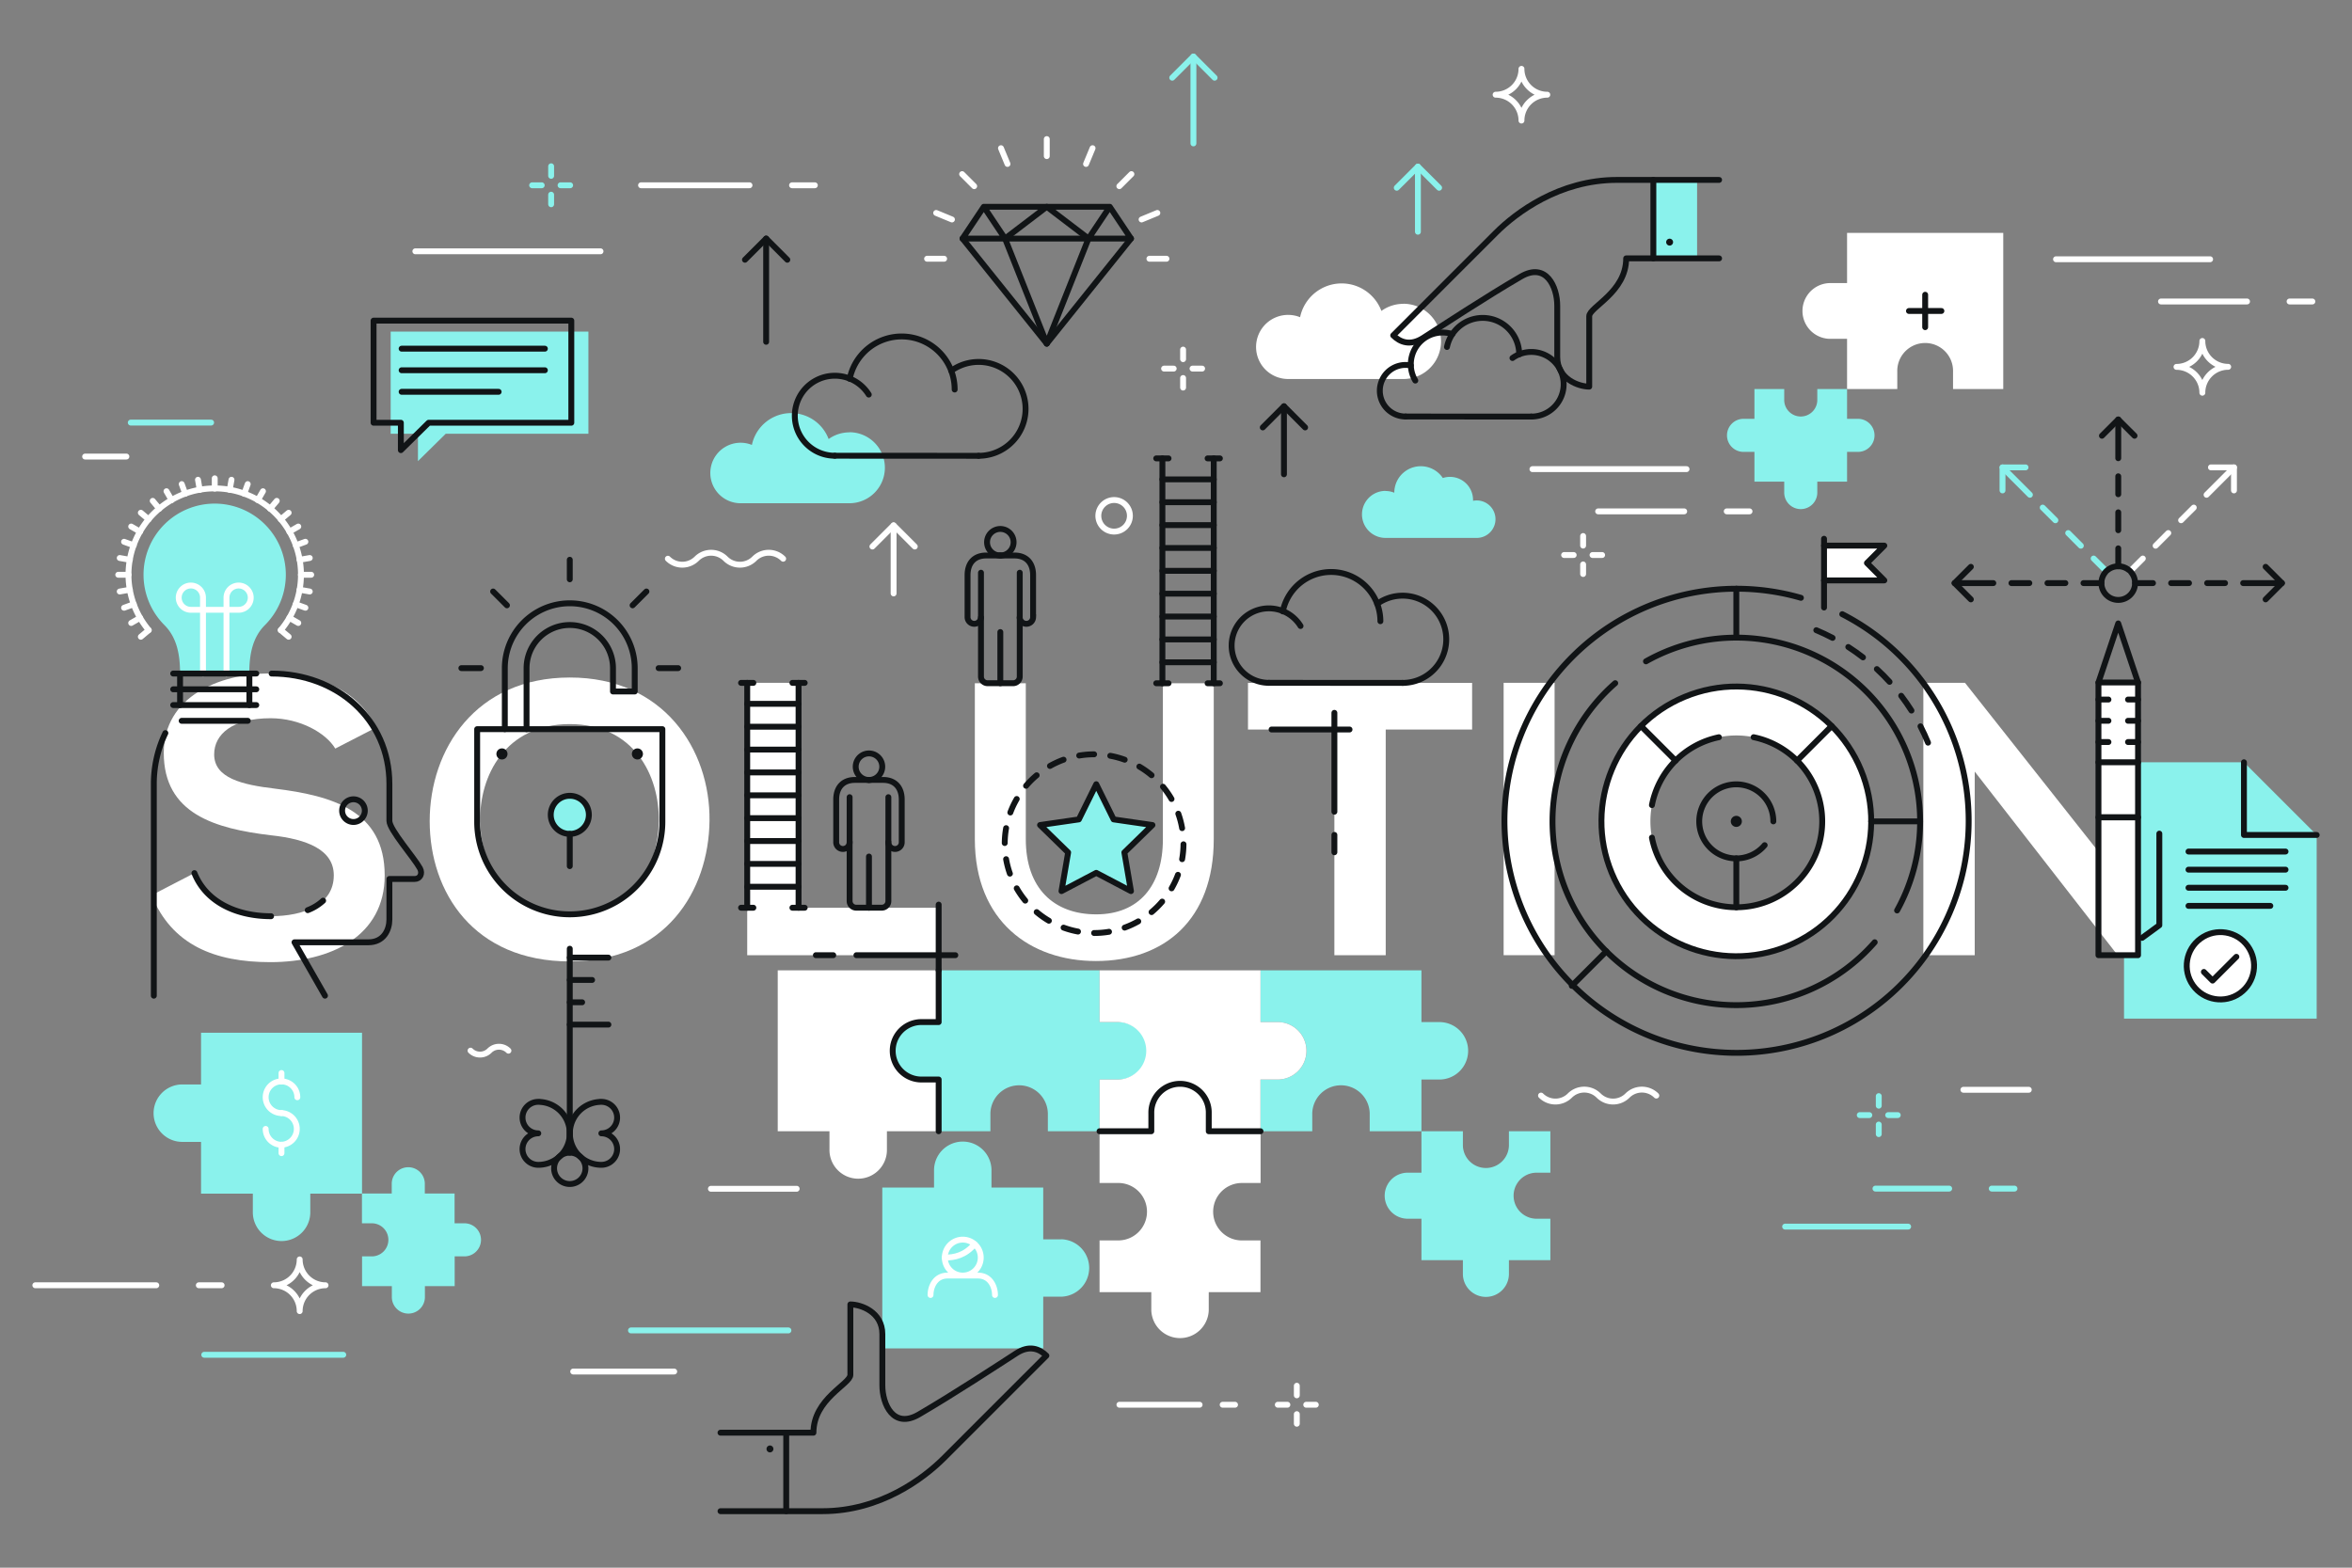 <?xml version="1.0" encoding="utf-8"?>
<svg xmlns="http://www.w3.org/2000/svg" viewBox="0 0 1200 800">
  <rect x="0" y="0" width="1200" height="800" fill="#808080" stroke="none"/>
  <defs>
    <style>.cls-1,.cls-10{fill:#8af2ec;}.cls-11,.cls-12,.cls-2,.cls-5,.cls-6,.cls-8,.cls-9{fill:none;}.cls-10,.cls-11,.cls-2,.cls-3,.cls-9{stroke:#111416;}.cls-10,.cls-12,.cls-2,.cls-3,.cls-5,.cls-6,.cls-8,.cls-9{stroke-linecap:round;}.cls-10,.cls-2,.cls-3,.cls-5,.cls-8{stroke-linejoin:round;}.cls-10,.cls-11,.cls-12,.cls-2,.cls-3,.cls-5,.cls-6,.cls-8,.cls-9{stroke-width:3px;}.cls-3,.cls-4{fill:#fff;}.cls-5,.cls-6{stroke:#fff;}.cls-7{fill:#111416;}.cls-12,.cls-8{stroke:#8af2ec;}</style>
  </defs>
  <g data-name="Secondary shapes" id="Secondary_shapes">
    <polygon class="cls-1" points="1144.87 388.99 1181.98 426.09 1181.98 519.82 1083.69 519.82 1083.69 388.99 1144.87 388.99"/>
    <polyline class="cls-2" points="1144.87 388.99 1144.87 426.09 1181.98 426.09"/>
    <circle class="cls-3" cx="1132.84" cy="492.75" r="17.18" transform="translate(-74.64 753.75) rotate(-35.7)"/>
    <polyline class="cls-2" points="1124.43 495.98 1128.86 500.41 1141.01 488.26"/>
    <line class="cls-2" x1="1116.58" x2="1166.09" y1="434.55" y2="434.55"/>
    <line class="cls-2" x1="1116.58" x2="1166.09" y1="443.79" y2="443.79"/>
    <line class="cls-2" x1="1116.58" x2="1166.09" y1="453.03" y2="453.03"/>
    <line class="cls-2" x1="1116.58" x2="1158.33" y1="462.27" y2="462.27"/>
    <path class="cls-4" d="M171.06,382c-4.77-7.94-17.87-15.48-33-15.48-19.46,0-28.79,8.14-28.79,18.46,0,12.11,14.3,15.49,31,17.47,29,3.58,56,11.12,56,44.27,0,31-27.4,44.27-58.37,44.27-28.39,0-50.23-8.73-60.55-34.14l21.84-11.32c6.15,15.29,22.23,22,39.11,22,16.48,0,32-5.76,32-20.85,0-13.1-13.7-18.46-32.16-20.44-28.39-3.38-54.59-10.92-54.59-42.09,0-28.59,28.19-40.3,53.8-40.5,21.64,0,44.07,6.15,54.59,27.59Z"/>
    <path class="cls-4" d="M362,418.75c-.39,35.93-22.43,71.87-71.27,71.87S219.23,455.48,219.23,419s23.43-73.26,71.47-73.26C338.55,345.69,362.37,382.42,362,418.75ZM245,419.34c.6,22.84,12.9,47.26,45.66,47.26s45.07-24.62,45.46-47.45c.4-23.43-12.7-49.63-45.46-49.63S244.44,395.92,245,419.34Z"/>
    <path class="cls-4" d="M407.43,348.47V463.22H478.9v24.22H381.23v-139Z"/>
    <path class="cls-4" d="M619.26,348.67v79.61c0,41.1-25.21,62.14-60.15,62.14-33.36,0-61.74-20.25-61.74-62.14V348.67h26v79.61c0,25,14.3,38.32,35.94,38.32s34-14.5,34-38.32V348.67Z"/>
    <path class="cls-4" d="M680.81,372.3H636.73V348.47H751.08V372.3H707V487.44h-26.2Z"/>
    <path class="cls-4" d="M767.16,487.44v-139h26v139Z"/>
    <path class="cls-4" d="M1070.64,348.27h20.19V487.44h-10.26v.2l-73.06-93.9v93.7H981.3v-139h21.24l68.1,86.16Z"/>
    <path class="cls-4" d="M885.88,350.35a68.8,68.8,0,1,0,68.8,68.8A68.8,68.8,0,0,0,885.88,350.35Zm0,112.64a43.84,43.84,0,1,1,43.84-43.84A43.84,43.84,0,0,1,885.88,463Z"/>
    <path class="cls-4" d="M942.38,118.84v25.62h-8.9a14.23,14.23,0,0,0,0,28.45h8.9v25.63H968v-8.9a14.23,14.23,0,1,1,28.45,0v8.9h25.62v-79.7Z"/>
    <path class="cls-1" d="M734.39,521.57h-9.16V495.18H643.12v26.39h9.17a14.66,14.66,0,0,1,0,29.31h-9.17v26.4h26.4v-9.17a14.66,14.66,0,0,1,29.31,0v9.17h26.4V550.89h9.16a14.66,14.66,0,1,0,0-29.32Z"/>
    <path class="cls-1" d="M783.66,598.43H791V577.28H769.86v7.35a11.75,11.75,0,0,1-23.49,0v-7.35H725.23v21.15h-7.35a11.75,11.75,0,0,0,0,23.49h7.35v21.14h21.14v7.35a11.75,11.75,0,0,0,23.49,0v-7.35H791V621.92h-7.35a11.75,11.75,0,0,1,0-23.49Z"/>
    <path class="cls-4" d="M469.74,521.57h9.17V495.18H396.8v82.1h26.4v9.17a14.66,14.66,0,1,0,29.31,0v-9.17h26.4V550.89h-9.17a14.66,14.66,0,0,1,0-29.32Z"/>
    <path class="cls-1" d="M541.43,632.44h-9.17V606h-26.4v-9.17a14.66,14.66,0,0,0-29.31,0V606h-26.4v82.11h82.11v-26.4h9.17a14.66,14.66,0,0,0,0-29.31Z"/>
    <path class="cls-1" d="M102.57,527v26.4H93.4a14.66,14.66,0,1,0,0,29.31h9.17v26.4H129v9.16a14.66,14.66,0,1,0,29.31,0v-9.16h26.4V527Z"/>
    <path class="cls-1" d="M570.18,521.57H561V495.18H478.91v26.39h-9.17a14.66,14.66,0,0,0,0,29.31h9.17v26.4h26.4v-9.17a14.66,14.66,0,0,1,29.31,0v9.17H561v-26.4h9.16a14.66,14.66,0,1,0,0-29.31Z"/>
    <path class="cls-4" d="M634,603.68h9.16v-26.4H616.73v-9.17a14.66,14.66,0,0,0-29.31,0v9.17H561v26.4h9.16a14.66,14.66,0,1,1,0,29.31H561v26.4h26.4v9.17a14.66,14.66,0,0,0,29.31,0v-9.17h26.39V633H634a14.66,14.66,0,1,1,0-29.31Z"/>
    <path class="cls-1" d="M947.66,213.73h-5.28V198.54H927.19v5.27a8.44,8.44,0,1,1-16.87,0v-5.27h-15.2v15.19h-5.27a8.44,8.44,0,1,0,0,16.87h5.27v15.19h15.2v5.28a8.44,8.44,0,1,0,16.87,0v-5.28h15.19V230.6h5.28a8.44,8.44,0,1,0,0-16.87Z"/>
    <path class="cls-1" d="M237.21,624.26h-5.28V609.07H216.74v-5.28a8.44,8.44,0,0,0-16.87,0v5.28h-15.2v15.19H190a8.44,8.44,0,0,1,0,16.87h-5.28v15.2h15.2v5.27a8.44,8.44,0,1,0,16.87,0v-5.27h15.19v-15.2h5.28a8.44,8.44,0,0,0,0-16.87Z"/>
    <path class="cls-4" d="M652.29,521.57h-9.17V495.18H561v26.39h9.16a14.66,14.66,0,1,1,0,29.32H561v26.39h26.39v-9.17a14.66,14.66,0,0,1,29.31,0v9.17h26.4v-26.4h9.17a14.66,14.66,0,0,0,0-29.31Z"/>
    <path class="cls-2" d="M478.91,495.18v26.39h-9.17a14.66,14.66,0,0,0,0,29.31h9.17v26.4"/>
    <path class="cls-2" d="M643.12,577.28h-26.4v-9.16a14.66,14.66,0,1,0-29.31,0v9.16H561"/>
    <line class="cls-2" x1="680.81" x2="680.81" y1="363.76" y2="414.23"/>
    <line class="cls-2" x1="680.81" x2="680.81" y1="426.05" y2="434.92"/>
    <path class="cls-2" d="M688.54,372.27l-39.77,0"/>
    <line class="cls-2" x1="487.41" x2="436.95" y1="487.44" y2="487.44"/>
    <line class="cls-2" x1="425.13" x2="416.26" y1="487.44" y2="487.44"/>
    <path class="cls-2" d="M478.91,495.18c0-3.66,0-29.25,0-33.55"/>
    <path class="cls-2" d="M157,464.46a24.47,24.47,0,0,0,7.86-4.84M99.19,445.55c6.15,15.29,22.23,22,39.11,22"/>
    <path class="cls-5" d="M491.2,650.93a9.17,9.17,0,1,0-9.16-9.17A9.16,9.16,0,0,0,491.2,650.93Zm16.45,9.9c0-4.12-2.35-9.9-8.7-9.9H483.46c-6.35,0-8.7,5.78-8.7,9.9"/>
    <path class="cls-5" d="M482,641.76c5,0,10.38-1.13,15.24-6.85"/>
    <path class="cls-6" d="M143.62,568a8.08,8.08,0,0,1,0-16.16"/>
    <path class="cls-6" d="M143.62,551.85a8.08,8.08,0,0,1,8.08,8.08"/>
    <path class="cls-6" d="M143.62,568a8.09,8.09,0,0,1,0,16.17"/>
    <path class="cls-6" d="M143.62,584.18a8.08,8.08,0,0,1-8.08-8.08"/>
    <line class="cls-6" x1="143.62" x2="143.62" y1="551.85" y2="547.56"/>
    <line class="cls-6" x1="143.62" x2="143.62" y1="588.47" y2="584.18"/>
    <line class="cls-2" x1="990.51" x2="973.95" y1="158.69" y2="158.69"/>
    <line class="cls-2" x1="982.23" x2="982.23" y1="166.96" y2="150.41"/>
    <path class="cls-2" d="M401.13,771.16H419.7c29.37,0,51.5-16.68,61.89-27.07l52.28-52.28c-3.6-3.61-8.77-5.45-15.24-1.3-9.65,6.21-32.25,21.06-49.88,31.32-12.93,7.52-18.57-5.27-18.57-14.87,0,0,0-26,0-26.15,0-11.36-11-15.15-16.32-15.15V701.6c0,4.71-18.84,12.19-18.84,29.51H401.13"/>
    <polyline class="cls-2" points="367.6 771.16 401.13 771.16 401.13 731.11 367.6 731.11"/>
    <path class="cls-7" d="M392.84,741.16a1.76,1.76,0,1,0-1.76-1.76A1.75,1.75,0,0,0,392.84,741.16Z"/>
    <rect class="cls-2" height="70.36" width="20.2" x="1070.64" y="417.08"/>
    <rect class="cls-2" height="68.81" width="20.2" x="1070.64" y="348.27"/>
    <polyline class="cls-2" points="1070.64 348.27 1080.73 318.14 1090.83 348.27"/>
    <line class="cls-2" x1="1070.64" x2="1090.83" y1="388.99" y2="388.99"/>
    <polyline class="cls-2" points="1092.91 478.6 1101.7 472.16 1101.7 425.4"/>
    <line class="cls-2" x1="1075.74" x2="1070.64" y1="356.98" y2="356.98"/>
    <line class="cls-2" x1="1075.74" x2="1070.64" y1="367.82" y2="367.82"/>
    <line class="cls-2" x1="1075.74" x2="1070.64" y1="378.66" y2="378.66"/>
    <line class="cls-2" x1="1090.83" x2="1085.73" y1="356.98" y2="356.98"/>
    <line class="cls-2" x1="1090.83" x2="1085.73" y1="367.82" y2="367.82"/>
    <line class="cls-2" x1="1090.83" x2="1085.73" y1="378.66" y2="378.66"/>
    <line class="cls-8" x1="1074.66" x2="1068.19" y1="291.49" y2="285.02"/>
    <line class="cls-8" x1="1061.66" x2="1055.2" y1="278.49" y2="272.02"/>
    <line class="cls-8" x1="1048.67" x2="1042.2" y1="265.49" y2="259.03"/>
    <line class="cls-8" x1="1035.67" x2="1021.69" y1="252.49" y2="238.51"/>
    <polyline class="cls-8" points="1033.44 238.51 1021.69 238.51 1021.69 250.27"/>
    <line class="cls-5" x1="1086.81" x2="1093.28" y1="291.49" y2="285.02"/>
    <line class="cls-5" x1="1099.81" x2="1106.27" y1="278.49" y2="272.02"/>
    <line class="cls-5" x1="1112.8" x2="1119.27" y1="265.49" y2="259.03"/>
    <line class="cls-5" x1="1125.8" x2="1139.78" y1="252.49" y2="238.51"/>
    <polyline class="cls-5" points="1139.78 250.27 1139.78 238.51 1128.03 238.51"/>
    <line class="cls-2" x1="1072.14" x2="1063" y1="297.56" y2="297.56"/>
    <line class="cls-2" x1="1053.76" x2="1044.62" y1="297.56" y2="297.56"/>
    <line class="cls-2" x1="1035.38" x2="1026.24" y1="297.56" y2="297.56"/>
    <line class="cls-2" x1="1017" x2="997.23" y1="297.56" y2="297.56"/>
    <polyline class="cls-2" points="1005.54 289.25 997.23 297.56 1005.54 305.87"/>
    <line class="cls-2" x1="1080.74" x2="1080.74" y1="288.97" y2="279.83"/>
    <line class="cls-2" x1="1080.74" x2="1080.74" y1="270.59" y2="261.44"/>
    <line class="cls-2" x1="1080.74" x2="1080.74" y1="252.21" y2="243.06"/>
    <line class="cls-2" x1="1080.74" x2="1080.74" y1="233.83" y2="214.05"/>
    <polyline class="cls-2" points="1089.05 222.37 1080.73 214.06 1072.42 222.37"/>
    <line class="cls-2" x1="1089.33" x2="1098.47" y1="297.56" y2="297.56"/>
    <line class="cls-2" x1="1107.71" x2="1116.85" y1="297.56" y2="297.56"/>
    <line class="cls-2" x1="1126.09" x2="1135.23" y1="297.56" y2="297.56"/>
    <line class="cls-2" x1="1144.47" x2="1164.24" y1="297.56" y2="297.56"/>
    <polyline class="cls-2" points="1155.93 305.87 1164.24 297.56 1155.93 289.25"/>
    <circle class="cls-2" cx="1080.74" cy="297.56" r="8.59"/>
    <path class="cls-2" d="M900.34,431.3a18.9,18.9,0,1,1,4.42-12.15"/>
    <path class="cls-2" d="M894.71,376.2a43.84,43.84,0,1,1-51.89,51.24"/>
    <path class="cls-2" d="M842.82,410.85A43.9,43.9,0,0,1,877,376.21"/>
    <circle class="cls-2" cx="885.88" cy="419.15" r="68.8" transform="translate(-92.97 370.92) rotate(-22.5)"/>
    <path class="cls-2" d="M839.78,337.49A93.78,93.78,0,0,1,967.9,464.61"/>
    <path class="cls-2" d="M956.48,480.84A93.76,93.76,0,1,1,824.09,348.63"/>
    <path class="cls-2" d="M939.93,313.42a118.42,118.42,0,1,1-21.1-8.35"/>
    <circle class="cls-7" cx="885.88" cy="419.15" r="2.83"/>
    <line class="cls-2" x1="885.88" x2="885.88" y1="438.03" y2="462.99"/>
    <line class="cls-2" x1="916.88" x2="934.53" y1="388.15" y2="370.5"/>
    <line class="cls-2" x1="854.88" x2="837.23" y1="388.15" y2="370.5"/>
    <line class="cls-2" x1="954.68" x2="979.64" y1="419.15" y2="419.15"/>
    <line class="cls-2" x1="819.58" x2="801.94" y1="485.44" y2="503.09"/>
    <line class="cls-2" x1="885.88" x2="885.88" y1="325.39" y2="300.43"/>
    <path class="cls-2" d="M926.68,321.59c2.83,1.19,5.61,2.5,8.31,3.92"/>
    <path class="cls-2" d="M943,330.16q3.88,2.49,7.51,5.3"/>
    <path class="cls-2" d="M957.58,341.43q3.39,3.12,6.48,6.52"/>
    <path class="cls-2" d="M970,355.06q2.79,3.68,5.24,7.55"/>
    <path class="cls-2" d="M979.84,370.64q2.11,4.1,3.85,8.35"/>
    <polygon class="cls-4" points="930.63 296.18 961.39 296.18 952.52 287.31 961.39 278.44 930.63 278.44 930.63 296.18"/>
    <line class="cls-2" x1="930.63" x2="930.63" y1="310.03" y2="274.93"/>
    <polyline class="cls-2" points="930.63 278.44 961.39 278.44 952.52 287.31 961.39 296.18 930.63 296.18"/>
    <line class="cls-8" x1="608.89" x2="608.89" y1="28.84" y2="73.18"/>
    <polyline class="cls-8" points="619.7 39.65 608.89 28.84 598.08 39.65"/>
    <line class="cls-8" x1="723.43" x2="723.43" y1="85.01" y2="118.26"/>
    <polyline class="cls-8" points="734.24 95.81 723.43 85.01 712.63 95.81"/>
    <line class="cls-2" x1="390.89" x2="390.89" y1="121.74" y2="174.43"/>
    <polyline class="cls-2" points="401.69 132.55 390.89 121.74 380.08 132.55"/>
    <line class="cls-5" x1="455.92" x2="455.92" y1="268.09" y2="302.83"/>
    <polyline class="cls-5" points="466.73 278.9 455.92 268.09 445.11 278.9"/>
    <line class="cls-2" x1="655.08" x2="655.08" y1="207.31" y2="242.04"/>
    <polyline class="cls-2" points="665.88 218.12 655.08 207.31 644.27 218.12"/>
    <path class="cls-1" d="M433.34,220.64a18.07,18.07,0,0,0-10.57,3.41h0a20.45,20.45,0,0,0-39.15,3,15.44,15.44,0,1,0-5.76,29.76l55.49,0a18.12,18.12,0,0,0,0-36.24Z"/>
    <path class="cls-4" d="M716,155.05a19.1,19.1,0,0,0-11.2,3.61h0a21.67,21.67,0,0,0-41.49,3.21,16.36,16.36,0,1,0-6.09,31.54l58.8,0a19.2,19.2,0,1,0,0-38.4Z"/>
    <path class="cls-2" d="M433.52,193.32a27.05,27.05,0,0,1,53.55,5.45"/>
    <path class="cls-2" d="M425.94,232.56a20.41,20.41,0,1,1,17.31-31.21"/>
    <path class="cls-2" d="M485.31,189.21a23.95,23.95,0,1,1,14,43.39"/>
    <line class="cls-2" x1="425.94" x2="499.29" y1="232.56" y2="232.6"/>
    <path class="cls-2" d="M738.25,177.06a18.62,18.62,0,0,1,36.85,3.75"/>
    <path class="cls-2" d="M717.15,212.55a13.16,13.16,0,0,1,0-26.32,12.83,12.83,0,0,1,2.66.27"/>
    <path class="cls-2" d="M771.67,182.7a16.49,16.49,0,1,1,9.62,29.88"/>
    <line class="cls-2" x1="717.15" x2="781.29" y1="212.55" y2="212.58"/>
    <path class="cls-2" d="M722.09,194.2A16.21,16.21,0,0,1,741,170.48"/>
    <path class="cls-2" d="M654.49,312A25.15,25.15,0,0,1,704.28,317"/>
    <path class="cls-2" d="M647.44,348.45a19,19,0,1,1,16.1-29"/>
    <path class="cls-2" d="M702.65,308.14a22.26,22.26,0,1,1,13,40.35"/>
    <line class="cls-2" x1="647.44" x2="715.64" y1="348.45" y2="348.49"/>
    <path class="cls-1" d="M706.88,250.56a11.83,11.83,0,0,1,4.5.88h0a13.51,13.51,0,0,1,24.75-7.51,11.93,11.93,0,0,1,3.66-.58,11.76,11.76,0,0,1,11.76,11.77c0,.15,0,.3,0,.45h0a9.56,9.56,0,1,1,1.94,18.93l-46.6,0a12,12,0,0,1,0-24Z"/>
    <rect class="cls-1" height="40.04" width="22.3" x="843.56" y="91.81"/>
    <path class="cls-2" d="M843.56,91.81H825c-29.38,0-51.5,16.67-61.89,27.06l-52.29,52.29c3.61,3.6,8.78,5.45,15.25,1.29,9.64-6.2,32.25-21.06,49.88-31.31,12.92-7.52,18.56,5.26,18.56,14.87,0,0,0,26,0,26.14,0,11.36,11,15.15,16.32,15.15V161.37c0-4.72,18.85-12.2,18.85-29.52h13.86"/>
    <polyline class="cls-2" points="877.09 91.81 843.55 91.81 843.55 131.85 877.09 131.85"/>
    <path class="cls-7" d="M851.85,121.8a1.76,1.76,0,1,0,1.76,1.76A1.76,1.76,0,0,0,851.85,121.8Z"/>
    <polyline class="cls-2" points="501.93 105.52 491.08 121.74 512.77 121.74 501.93 105.52 534.07 105.52 512.77 121.74"/>
    <line class="cls-2" x1="491.08" x2="534.07" y1="121.74" y2="175.35"/>
    <polyline class="cls-2" points="566.21 105.52 577.05 121.74 555.36 121.74 566.21 105.52 534.07 105.52 555.36 121.74"/>
    <polyline class="cls-2" points="534.07 175.35 555.36 121.74 534.07 121.74 512.77 121.74 534.07 175.35"/>
    <line class="cls-2" x1="577.05" x2="534.07" y1="121.74" y2="175.35"/>
    <line class="cls-5" x1="534.07" x2="534.07" y1="79.67" y2="70.97"/>
    <line class="cls-5" x1="514.03" x2="510.7" y1="83.66" y2="75.62"/>
    <line class="cls-5" x1="497.04" x2="490.88" y1="95.01" y2="88.85"/>
    <line class="cls-5" x1="485.69" x2="477.64" y1="112" y2="108.67"/>
    <line class="cls-5" x1="481.7" x2="473" y1="132.04" y2="132.04"/>
    <line class="cls-5" x1="586.43" x2="595.14" y1="132.04" y2="132.04"/>
    <line class="cls-5" x1="582.44" x2="590.49" y1="112" y2="108.67"/>
    <line class="cls-5" x1="571.09" x2="577.25" y1="95.01" y2="88.85"/>
    <line class="cls-5" x1="554.1" x2="557.44" y1="83.66" y2="75.62"/>
    <path class="cls-9" d="M550.62,385.56a46.4,46.4,0,0,1,7.6-.63"/>
    <path class="cls-9" d="M565.82,475.49a46.4,46.4,0,0,1-7.6.63"/>
    <path class="cls-9" d="M535.7,390.87a46.53,46.53,0,0,1,6.93-3.19"/>
    <path class="cls-9" d="M580.74,470.18a45.55,45.55,0,0,1-6.93,3.19"/>
    <path class="cls-9" d="M523.5,401a45.76,45.76,0,0,1,5.41-5.37"/>
    <path class="cls-9" d="M592.94,460.09a45.69,45.69,0,0,1-5.41,5.36"/>
    <path class="cls-9" d="M515.48,414.62a45.92,45.92,0,0,1,3.26-6.89"/>
    <path class="cls-9" d="M601,446.43a46.38,46.38,0,0,1-3.25,6.89"/>
    <path class="cls-9" d="M512.62,430.2a45.7,45.7,0,0,1,.7-7.59"/>
    <path class="cls-9" d="M603.82,430.85a45.7,45.7,0,0,1-.7,7.59"/>
    <path class="cls-9" d="M515.26,445.82a46,46,0,0,1-1.94-7.38"/>
    <path class="cls-9" d="M601.18,415.24a45.57,45.57,0,0,1,1.94,7.37"/>
    <path class="cls-9" d="M523.08,459.59a45.89,45.89,0,0,1-4.34-6.27"/>
    <path class="cls-9" d="M593.36,401.47a45.84,45.84,0,0,1,4.35,6.26"/>
    <path class="cls-9" d="M535.14,469.85a45,45,0,0,1-6.22-4.4"/>
    <path class="cls-9" d="M581.3,391.2a45.72,45.72,0,0,1,6.23,4.4"/>
    <path class="cls-9" d="M550,475.38a45.86,45.86,0,0,1-7.35-2"/>
    <path class="cls-9" d="M566.46,385.68a46.22,46.22,0,0,1,7.36,2"/>
    <polygon class="cls-10" points="559.31 445.42 541.58 454.74 544.97 435 530.63 421.02 550.44 418.15 559.31 400.19 568.17 418.15 587.99 421.02 573.65 435 577.03 454.74 559.31 445.42"/>
    <path class="cls-11" d="M436.59,391.25a6.77,6.77,0,1,1,6.76,6.77A6.77,6.77,0,0,1,436.59,391.25Z"/>
    <path class="cls-9" d="M433.48,406.81v53a3.39,3.39,0,0,0,3.39,3.39h13a3.38,3.38,0,0,0,3.38-3.39v-53"/>
    <path class="cls-9" d="M443.35,398h-7.17c-6.35,0-9.55,4.13-9.55,10v21.62a3.43,3.43,0,1,0,6.85,0"/>
    <path class="cls-9" d="M443.35,398h7.18c6.34,0,9.54,4.13,9.54,10v21.62a3.43,3.43,0,1,1-6.85,0"/>
    <line class="cls-9" x1="443.35" x2="443.35" y1="437.09" y2="463.22"/>
    <path class="cls-11" d="M503.6,276.7a6.77,6.77,0,1,1,6.77,6.77A6.77,6.77,0,0,1,503.6,276.7Z"/>
    <path class="cls-9" d="M500.5,292.26v53a3.39,3.39,0,0,0,3.39,3.39h13a3.39,3.39,0,0,0,3.39-3.39v-53"/>
    <path class="cls-9" d="M510.37,283.47h-7.18c-6.34,0-9.54,4.12-9.54,10v21.62a3.43,3.43,0,0,0,6.85,0"/>
    <path class="cls-9" d="M510.37,283.47h7.18c6.34,0,9.54,4.12,9.54,10v21.62a3.43,3.43,0,0,1-6.85,0"/>
    <line class="cls-9" x1="510.37" x2="510.37" y1="322.54" y2="348.67"/>
    <line class="cls-9" x1="407.43" x2="407.43" y1="463.22" y2="348.47"/>
    <line class="cls-9" x1="404.29" x2="410.57" y1="348.47" y2="348.47"/>
    <line class="cls-9" x1="404.29" x2="410.57" y1="463.22" y2="463.22"/>
    <line class="cls-9" x1="381.23" x2="381.23" y1="463.22" y2="348.47"/>
    <line class="cls-9" x1="378.09" x2="384.37" y1="348.47" y2="348.47"/>
    <line class="cls-9" x1="378.09" x2="384.37" y1="463.22" y2="463.22"/>
    <line class="cls-9" x1="381.23" x2="407.43" y1="359.17" y2="359.17"/>
    <line class="cls-9" x1="381.23" x2="407.43" y1="370.84" y2="370.84"/>
    <line class="cls-9" x1="381.23" x2="407.43" y1="382.51" y2="382.51"/>
    <line class="cls-9" x1="381.23" x2="407.43" y1="394.18" y2="394.18"/>
    <line class="cls-9" x1="381.23" x2="407.43" y1="405.85" y2="405.85"/>
    <line class="cls-9" x1="381.23" x2="407.43" y1="417.51" y2="417.51"/>
    <line class="cls-9" x1="381.23" x2="407.43" y1="429.18" y2="429.18"/>
    <line class="cls-9" x1="381.23" x2="407.43" y1="440.85" y2="440.85"/>
    <line class="cls-9" x1="381.23" x2="407.43" y1="452.52" y2="452.52"/>
    <line class="cls-9" x1="619.26" x2="619.26" y1="348.67" y2="233.92"/>
    <line class="cls-9" x1="616.12" x2="622.4" y1="233.92" y2="233.92"/>
    <line class="cls-9" x1="616.12" x2="622.4" y1="348.67" y2="348.67"/>
    <line class="cls-9" x1="593.06" x2="593.06" y1="348.67" y2="233.92"/>
    <line class="cls-9" x1="589.91" x2="596.2" y1="233.92" y2="233.92"/>
    <line class="cls-9" x1="589.91" x2="596.2" y1="348.67" y2="348.67"/>
    <line class="cls-9" x1="593.06" x2="619.26" y1="244.62" y2="244.62"/>
    <line class="cls-9" x1="593.06" x2="619.26" y1="256.29" y2="256.29"/>
    <line class="cls-9" x1="593.06" x2="619.26" y1="267.96" y2="267.96"/>
    <line class="cls-9" x1="593.06" x2="619.26" y1="279.63" y2="279.63"/>
    <line class="cls-9" x1="593.06" x2="619.26" y1="291.29" y2="291.29"/>
    <line class="cls-9" x1="593.06" x2="619.26" y1="302.96" y2="302.96"/>
    <line class="cls-9" x1="593.06" x2="619.26" y1="314.63" y2="314.63"/>
    <line class="cls-9" x1="593.06" x2="619.26" y1="326.3" y2="326.3"/>
    <line class="cls-9" x1="593.06" x2="619.26" y1="337.97" y2="337.97"/>
    <path class="cls-2" d="M290.7,588.21a8,8,0,1,1-8,8A8,8,0,0,1,290.7,588.21Z"/>
    <path class="cls-2" d="M275.45,562.28a7.38,7.38,0,0,0-.82,0h0a8,8,0,1,0,0,16.07h0a8,8,0,1,0,0,16.07h0a16.06,16.06,0,0,0,.82-32.1Z"/>
    <path class="cls-2" d="M306,562.28a7.5,7.5,0,0,1,.82,0h0a8,8,0,1,1,0,16.07h0a8,8,0,1,1,0,16.07h0a16.06,16.06,0,0,1-.82-32.1Z"/>
    <line class="cls-2" x1="290.7" x2="290.7" y1="588.21" y2="484.14"/>
    <line class="cls-2" x1="290.7" x2="310.41" y1="488.68" y2="488.68"/>
    <line class="cls-2" x1="290.7" x2="302.09" y1="500.08" y2="500.08"/>
    <line class="cls-2" x1="290.7" x2="297.01" y1="511.47" y2="511.47"/>
    <line class="cls-2" x1="290.7" x2="310.41" y1="522.86" y2="522.86"/>
    <path class="cls-2" d="M268.65,372.1V341a22.05,22.05,0,0,1,44.1,0v11.87h11.09V341a33.14,33.14,0,0,0-66.28,0V372.1"/>
    <path class="cls-10" d="M281,415.82a9.72,9.72,0,1,1,9.72,9.72A9.72,9.72,0,0,1,281,415.82Z"/>
    <line class="cls-2" x1="290.7" x2="290.7" y1="425.54" y2="441.99"/>
    <path class="cls-2" d="M243.45,372.1v47.24a47.25,47.25,0,1,0,94.5,0V372.1Z"/>
    <line class="cls-2" x1="290.7" x2="290.7" y1="295.62" y2="285.64"/>
    <line class="cls-2" x1="322.75" x2="329.81" y1="308.9" y2="301.84"/>
    <line class="cls-2" x1="336.03" x2="346.01" y1="340.95" y2="340.95"/>
    <line class="cls-2" x1="258.65" x2="251.59" y1="308.9" y2="301.84"/>
    <line class="cls-2" x1="245.37" x2="235.39" y1="340.95" y2="340.95"/>
    <path class="cls-7" d="M253.27,384.74a2.83,2.83,0,1,0,2.83-2.83A2.83,2.83,0,0,0,253.27,384.74Z"/>
    <circle class="cls-7" cx="325.21" cy="384.74" r="2.83"/>
    <path class="cls-2" d="M138.58,343.72c33.19,0,60.09,23.15,60.09,56.34v18.85c0,4.49,12.55,18.63,15.62,24.24,1.42,2.7,0,5.39-2.69,5.39H198.67v20.65c0,5.38-2.93,11.67-10.72,11.67h-37.7l15.56,27.24"/>
    <path class="cls-2" d="M78.48,508.1v-108a59.81,59.81,0,0,1,5.89-26"/>
    <path class="cls-2" d="M174.55,413.67a5.79,5.79,0,0,1,5.79-5.79h0a5.79,5.79,0,0,1,5.79,5.79h0a5.8,5.8,0,0,1-5.79,5.8h0a5.8,5.8,0,0,1-5.79-5.8Z"/>
    <path class="cls-1" d="M91.87,343.71c0-9.7-1.61-18.36-8-24.74h0a36.3,36.3,0,1,1,51.32,0h0c-6.38,6.38-8,15-8,24.74Z"/>
    <path class="cls-5" d="M115.55,343.71V305a6.19,6.19,0,1,1,6.18,6.18H97.38a6.19,6.19,0,1,1,6.19-6.18v38.7"/>
    <line class="cls-2" x1="130.76" x2="88.36" y1="343.71" y2="343.71"/>
    <line class="cls-2" x1="130.76" x2="88.36" y1="351.75" y2="351.75"/>
    <line class="cls-2" x1="130.76" x2="88.36" y1="359.8" y2="359.8"/>
    <line class="cls-2" x1="92.68" x2="126.43" y1="367.84" y2="367.84"/>
    <line class="cls-2" x1="91.87" x2="91.87" y1="359.8" y2="343.71"/>
    <line class="cls-2" x1="127.24" x2="127.24" y1="359.8" y2="343.71"/>
    <path class="cls-5" d="M75.88,321.56a44,44,0,1,1,67.35,0"/>
    <line class="cls-5" x1="109.56" x2="109.56" y1="249.34" y2="244.08"/>
    <line class="cls-5" x1="101.92" x2="101.01" y1="250.01" y2="244.82"/>
    <line class="cls-5" x1="94.52" x2="92.72" y1="251.99" y2="247.04"/>
    <line class="cls-5" x1="87.58" x2="84.94" y1="255.23" y2="250.67"/>
    <line class="cls-5" x1="81.3" x2="77.92" y1="259.63" y2="255.59"/>
    <line class="cls-5" x1="75.88" x2="71.85" y1="265.04" y2="261.66"/>
    <line class="cls-5" x1="143.23" x2="147.27" y1="321.56" y2="324.94"/>
    <line class="cls-5" x1="71.49" x2="66.93" y1="271.32" y2="268.69"/>
    <line class="cls-5" x1="147.63" x2="152.19" y1="315.28" y2="317.91"/>
    <line class="cls-5" x1="68.25" x2="63.3" y1="278.27" y2="276.47"/>
    <line class="cls-5" x1="150.87" x2="155.82" y1="308.34" y2="310.14"/>
    <line class="cls-5" x1="66.27" x2="61.08" y1="285.67" y2="284.75"/>
    <line class="cls-5" x1="152.85" x2="158.04" y1="300.93" y2="301.85"/>
    <line class="cls-5" x1="65.6" x2="60.33" y1="293.3" y2="293.3"/>
    <line class="cls-5" x1="153.52" x2="158.78" y1="293.3" y2="293.3"/>
    <line class="cls-5" x1="66.27" x2="61.08" y1="300.93" y2="301.85"/>
    <line class="cls-5" x1="152.85" x2="158.04" y1="285.67" y2="284.75"/>
    <line class="cls-5" x1="68.25" x2="63.3" y1="308.34" y2="310.14"/>
    <line class="cls-5" x1="150.87" x2="155.81" y1="278.27" y2="276.46"/>
    <line class="cls-5" x1="71.49" x2="66.93" y1="315.28" y2="317.91"/>
    <line class="cls-5" x1="147.63" x2="152.19" y1="271.32" y2="268.69"/>
    <line class="cls-5" x1="75.88" x2="71.85" y1="321.56" y2="324.94"/>
    <line class="cls-5" x1="143.23" x2="147.27" y1="265.04" y2="261.66"/>
    <line class="cls-5" x1="137.81" x2="141.2" y1="259.63" y2="255.59"/>
    <line class="cls-5" x1="131.54" x2="134.17" y1="255.23" y2="250.67"/>
    <line class="cls-5" x1="124.59" x2="126.39" y1="251.99" y2="247.04"/>
    <line class="cls-5" x1="117.19" x2="118.11" y1="250.01" y2="244.82"/>
    <polygon class="cls-1" points="227.43 221.33 213.24 235.31 213.24 221.33 199.32 221.33 199.32 169.22 300.21 169.22 300.21 221.33 227.43 221.33"/>
    <polygon class="cls-2" points="218.71 215.73 204.52 229.71 204.52 215.73 190.6 215.73 190.6 163.62 291.49 163.62 291.49 215.73 218.71 215.73"/>
    <line class="cls-2" x1="278" x2="204.91" y1="177.93" y2="177.93"/>
    <line class="cls-2" x1="278" x2="204.91" y1="188.94" y2="188.94"/>
    <line class="cls-2" x1="254.41" x2="204.91" y1="199.94" y2="199.94"/>
    <path class="cls-6" d="M786.23,559.08a10.41,10.41,0,0,0,14.71,0,10.41,10.41,0,0,1,14.71,0,10.39,10.39,0,0,0,14.7,0,10.41,10.41,0,0,1,14.71,0"/>
    <path class="cls-6" d="M340.75,285.12a10.41,10.41,0,0,0,14.71,0,10.41,10.41,0,0,1,14.71,0,10.39,10.39,0,0,0,14.7,0,10.39,10.39,0,0,1,14.7,0"/>
    <line class="cls-12" x1="1027.81" x2="1016.19" y1="606.55" y2="606.55"/>
    <line class="cls-12" x1="994.48" x2="956.87" y1="606.55" y2="606.55"/>
    <line class="cls-6" x1="113.07" x2="101.44" y1="655.88" y2="655.88"/>
    <line class="cls-6" x1="79.74" x2="18.02" y1="655.88" y2="655.88"/>
    <line class="cls-12" x1="175.14" x2="104.2" y1="691.35" y2="691.35"/>
    <line class="cls-6" x1="415.74" x2="404.11" y1="94.55" y2="94.55"/>
    <line class="cls-6" x1="382.4" x2="327.06" y1="94.55" y2="94.55"/>
    <line class="cls-6" x1="306.39" x2="211.91" y1="128.24" y2="128.24"/>
    <line class="cls-12" x1="107.72" x2="66.71" y1="215.65" y2="215.65"/>
    <line class="cls-6" x1="64.49" x2="43.43" y1="232.98" y2="232.98"/>
    <line class="cls-6" x1="892.62" x2="880.99" y1="260.95" y2="260.95"/>
    <line class="cls-6" x1="859.29" x2="815.38" y1="260.95" y2="260.95"/>
    <line class="cls-6" x1="860.48" x2="781.85" y1="239.4" y2="239.4"/>
    <line class="cls-6" x1="1179.78" x2="1168.15" y1="153.85" y2="153.85"/>
    <line class="cls-6" x1="1146.45" x2="1102.54" y1="153.85" y2="153.85"/>
    <line class="cls-6" x1="1127.61" x2="1048.99" y1="132.3" y2="132.3"/>
    <line class="cls-12" x1="973.55" x2="910.77" y1="625.95" y2="625.95"/>
    <line class="cls-6" x1="1035.1" x2="1001.73" y1="556.12" y2="556.12"/>
    <line class="cls-6" x1="406.46" x2="362.71" y1="606.64" y2="606.64"/>
    <line class="cls-12" x1="402.26" x2="321.92" y1="678.92" y2="678.92"/>
    <line class="cls-6" x1="343.99" x2="292.45" y1="699.9" y2="699.9"/>
    <line class="cls-6" x1="630.12" x2="623.81" y1="716.85" y2="716.85"/>
    <line class="cls-6" x1="612.05" x2="571.13" y1="716.85" y2="716.85"/>
    <path class="cls-5" d="M1123.65,200.41a13.2,13.2,0,0,0-13.19-13.19A13.19,13.19,0,0,0,1123.65,174a13.18,13.18,0,0,0,13.18,13.19A13.19,13.19,0,0,0,1123.65,200.41Z"/>
    <path class="cls-5" d="M776.26,61.52a13.19,13.19,0,0,0-13.19-13.19,13.19,13.19,0,0,0,13.19-13.19,13.18,13.18,0,0,0,13.18,13.19A13.18,13.18,0,0,0,776.26,61.52Z"/>
    <path class="cls-5" d="M152.9,669.07a13.18,13.18,0,0,0-13.19-13.19,13.18,13.18,0,0,0,13.19-13.19,13.19,13.19,0,0,0,13.19,13.19A13.19,13.19,0,0,0,152.9,669.07Z"/>
    <line class="cls-5" x1="661.64" x2="661.64" y1="707.15" y2="712.04"/>
    <line class="cls-5" x1="656.83" x2="651.94" y1="716.85" y2="716.85"/>
    <line class="cls-5" x1="661.64" x2="661.64" y1="726.54" y2="721.65"/>
    <line class="cls-5" x1="666.44" x2="671.33" y1="716.85" y2="716.85"/>
    <line class="cls-8" x1="958.55" x2="958.55" y1="559.35" y2="564.25"/>
    <line class="cls-8" x1="953.74" x2="948.85" y1="569.05" y2="569.05"/>
    <line class="cls-8" x1="958.55" x2="958.55" y1="578.75" y2="573.86"/>
    <line class="cls-8" x1="963.35" x2="968.25" y1="569.05" y2="569.05"/>
    <line class="cls-5" x1="807.71" x2="807.71" y1="273.53" y2="278.42"/>
    <line class="cls-5" x1="802.9" x2="798.01" y1="283.23" y2="283.23"/>
    <line class="cls-5" x1="807.71" x2="807.71" y1="292.92" y2="288.03"/>
    <line class="cls-5" x1="812.51" x2="817.41" y1="283.23" y2="283.23"/>
    <line class="cls-8" x1="281.19" x2="281.19" y1="84.85" y2="89.74"/>
    <line class="cls-8" x1="276.39" x2="271.49" y1="94.55" y2="94.55"/>
    <line class="cls-8" x1="281.19" x2="281.19" y1="104.24" y2="99.35"/>
    <line class="cls-8" x1="286" x2="290.89" y1="94.55" y2="94.55"/>
    <line class="cls-5" x1="603.62" x2="603.62" y1="178.4" y2="183.29"/>
    <line class="cls-5" x1="598.82" x2="593.92" y1="188.1" y2="188.1"/>
    <line class="cls-5" x1="603.62" x2="603.62" y1="197.79" y2="192.9"/>
    <line class="cls-5" x1="608.43" x2="613.32" y1="188.1" y2="188.1"/>
    <path class="cls-6" d="M240.07,536.16a6.84,6.84,0,0,0,9.67,0,6.84,6.84,0,0,1,9.67,0"/>
    <path class="cls-5" d="M560.38,263.21a8.05,8.05,0,1,1,8,8.06A8.05,8.05,0,0,1,560.38,263.21Z"/>
  </g>
</svg>